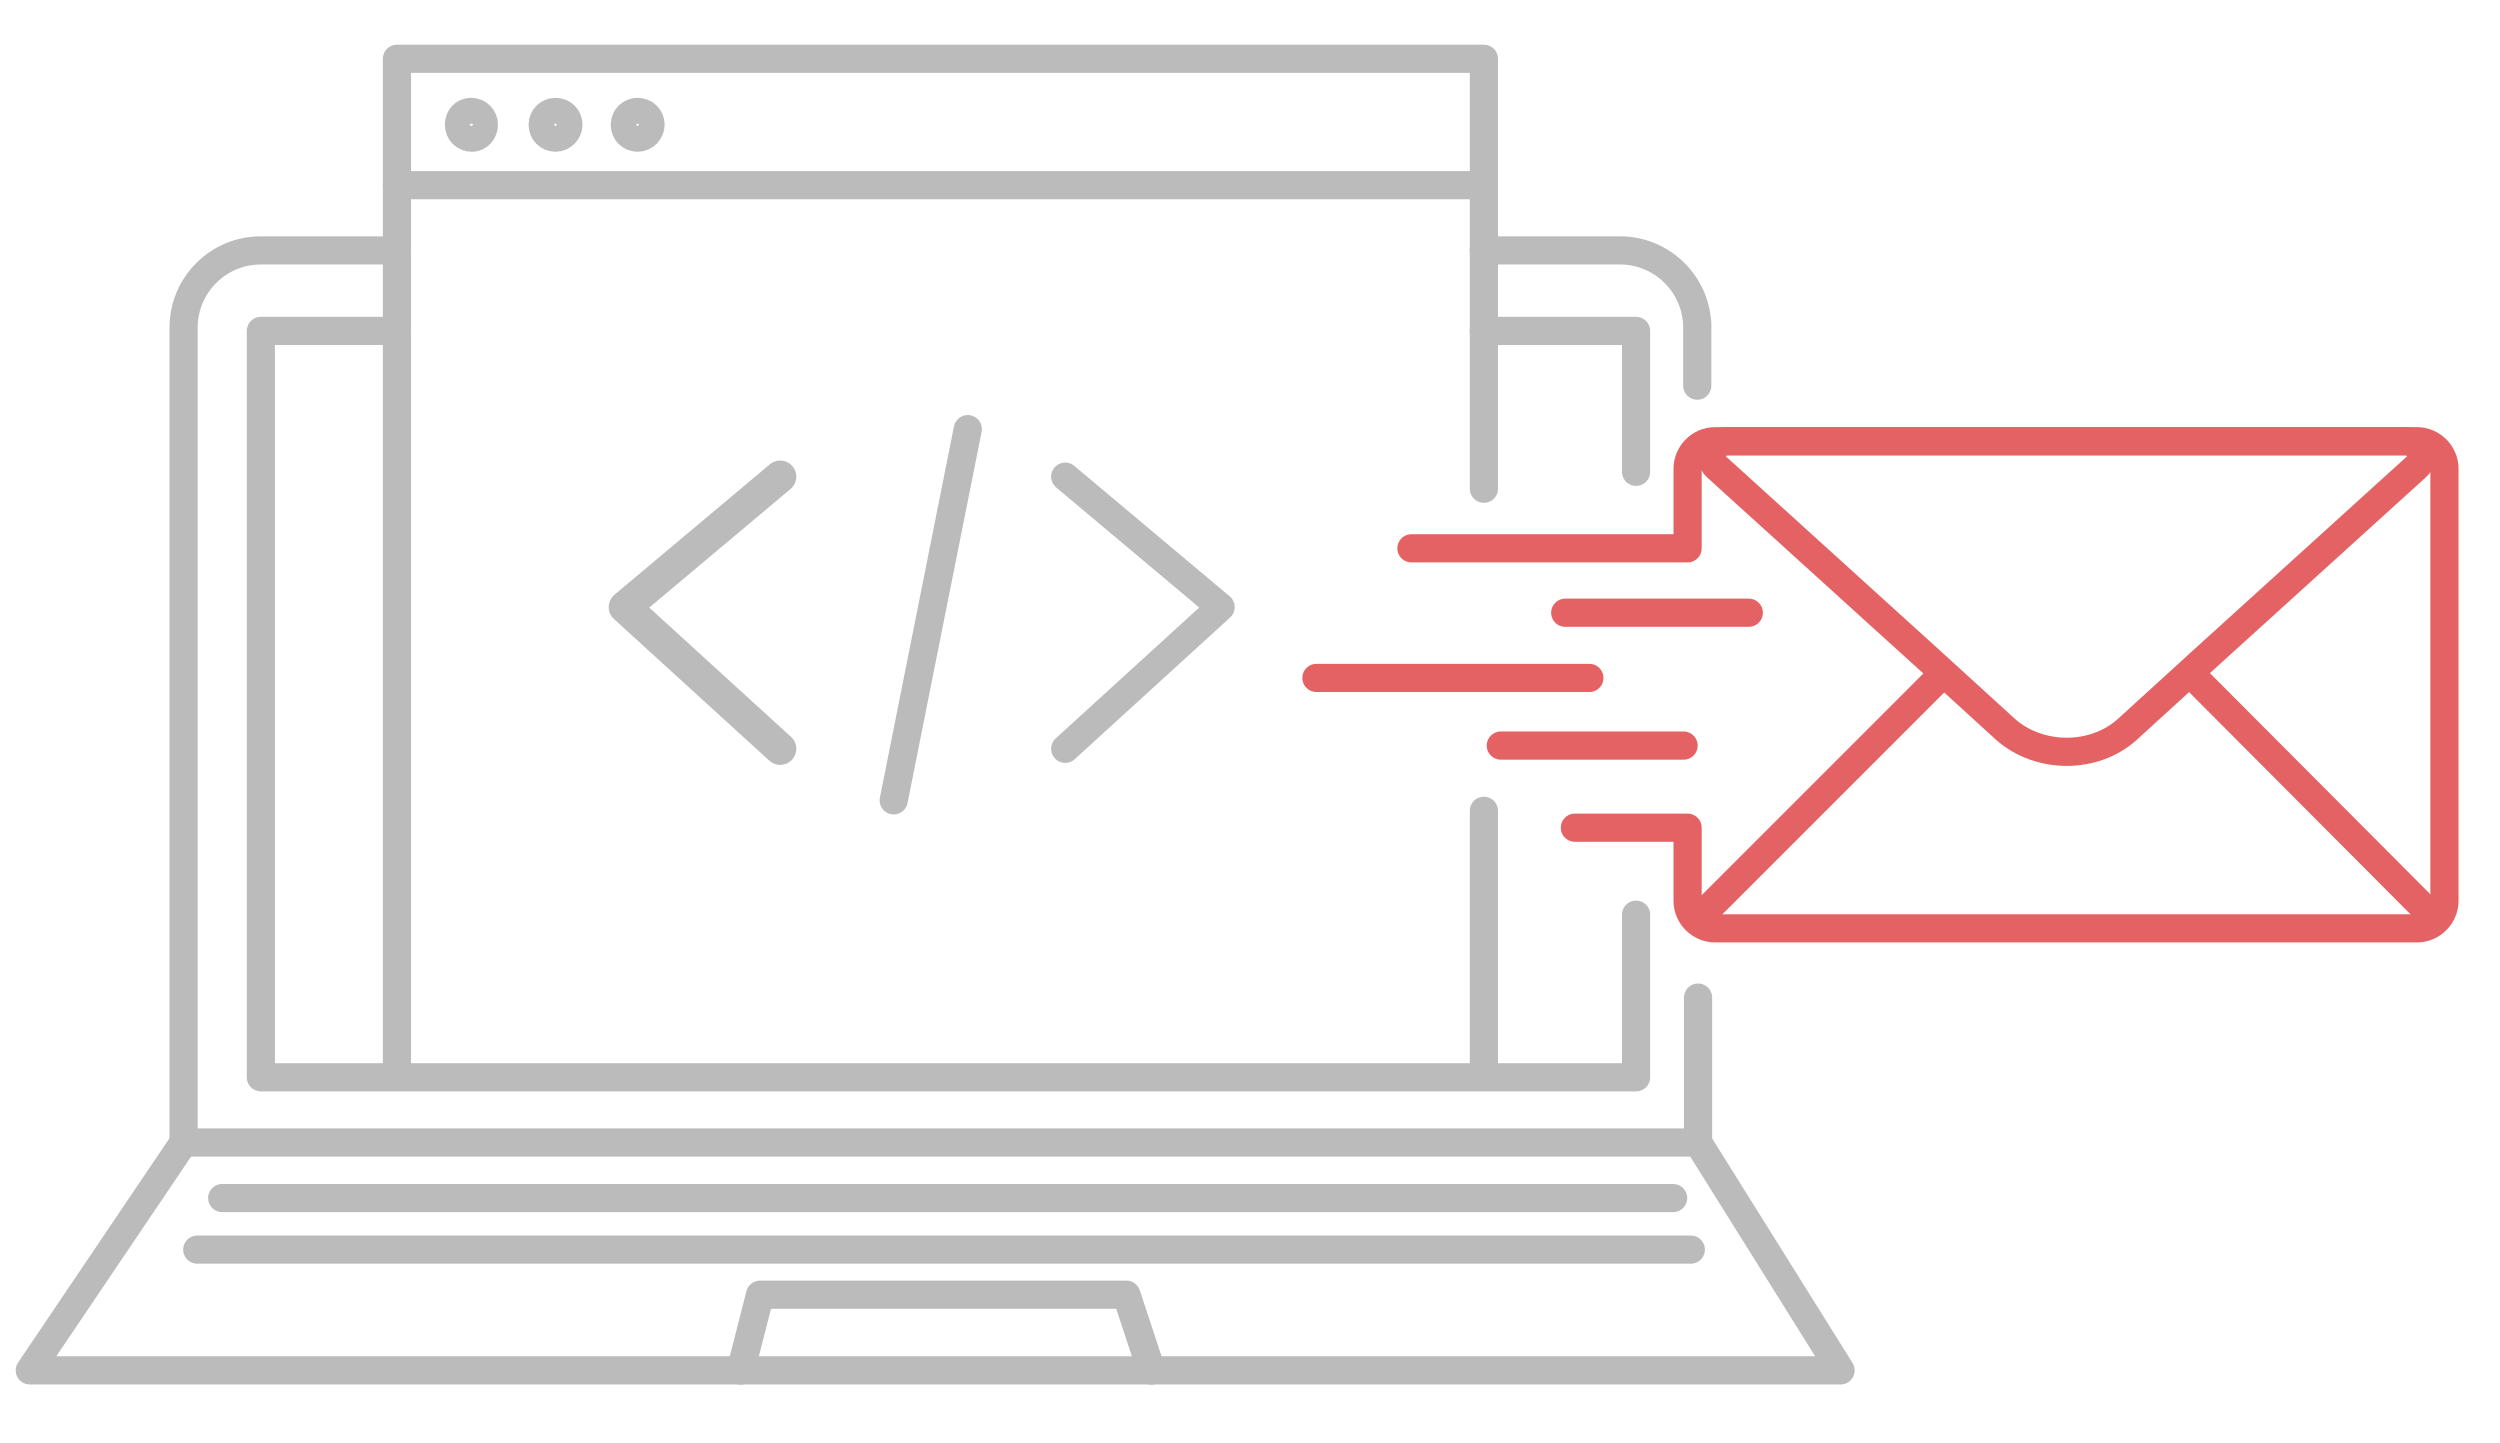 <?xml version="1.0" encoding="utf-8"?>
<!-- Generator: Adobe Illustrator 24.0.0, SVG Export Plug-In . SVG Version: 6.00 Build 0)  -->
<svg version="1.1" id="图层_1" xmlns="http://www.w3.org/2000/svg" xmlns:xlink="http://www.w3.org/1999/xlink" x="0px" y="0px"
	 viewBox="0 0 310.5 179.2" style="enable-background:new 0 0 310.5 179.2;" xml:space="preserve">
<style type="text/css">
	.st0{fill:none;stroke:#BBBBBB;stroke-width:3.5;stroke-linecap:round;stroke-linejoin:round;stroke-miterlimit:10;}
	.st1{fill:none;stroke:#BBBBBB;stroke-width:4;stroke-linecap:round;stroke-linejoin:round;stroke-miterlimit:10;}
	.st2{fill:none;stroke:#E46264;stroke-width:3.5;stroke-linecap:round;stroke-linejoin:round;stroke-miterlimit:10;}
</style>
<g>
	<line class="st0" x1="49.3" y1="41.1" x2="49.3" y2="133.3"/>
	<line class="st0" x1="49.3" y1="31.1" x2="49.3" y2="23"/>
	<line class="st0" x1="49.3" y1="41.1" x2="49.3" y2="31.1"/>
	<polyline class="st0" points="184.3,23 184.3,7.3 49.3,7.3 49.3,23 	"/>
	<line class="st0" x1="184.3" y1="31.1" x2="184.3" y2="41.1"/>
	<line class="st0" x1="184.3" y1="31.1" x2="184.3" y2="23"/>
	<path class="st0" d="M22.8,141.9V40.7c0-5.3,4.3-9.6,9.6-9.6h16.8"/>
	<polyline class="st0" points="210.9,141.9 228.6,170.2 143,170.2 	"/>
	<polyline class="st0" points="22.8,141.9 3.7,170.2 92,170.2 	"/>
	<line class="st0" x1="210.9" y1="141.9" x2="22.8" y2="141.9"/>
	<polyline class="st0" points="143,170.2 139.9,160.8 94.4,160.8 92,170.2 	"/>
	<line class="st0" x1="92" y1="170.2" x2="143" y2="170.2"/>
	<line class="st0" x1="184.3" y1="23" x2="49.3" y2="23"/>
	<line class="st0" x1="207.8" y1="148.8" x2="27.6" y2="148.8"/>
	<line class="st0" x1="24.5" y1="155.2" x2="210" y2="155.2"/>
	<path class="st0" d="M60.1,15.5c0-0.9-0.7-1.6-1.6-1.6S57,14.6,57,15.5s0.7,1.6,1.6,1.6S60.1,16.3,60.1,15.5z"/>
	<path class="st0" d="M70.6,15.5c0-0.9-0.7-1.6-1.6-1.6c-0.9,0-1.6,0.7-1.6,1.6s0.7,1.6,1.6,1.6C69.9,17.1,70.6,16.3,70.6,15.5z"/>
	<path class="st0" d="M80.8,15.5c0-0.9-0.7-1.6-1.6-1.6c-0.9,0-1.6,0.7-1.6,1.6s0.7,1.6,1.6,1.6C80.1,17.1,80.8,16.3,80.8,15.5z"/>
	<g>
		<line class="st0" x1="184.3" y1="133.3" x2="184.3" y2="100.7"/>
		<line class="st0" x1="184.3" y1="41.1" x2="184.3" y2="60.7"/>
		<polyline class="st0" points="203.2,58.6 203.2,41.1 184.3,41.1 		"/>
		<polyline class="st0" points="49.3,41.1 32.4,41.1 32.4,133.8 203.2,133.8 203.2,113.6 		"/>
		<line class="st0" x1="210.9" y1="141.9" x2="210.9" y2="123.9"/>
		<path class="st0" d="M184.3,31.1h16.9c5.3,0,9.6,4.3,9.6,9.6v7.2v-7.8"/>
	</g>
</g>
<polyline class="st1" points="96.9,59.2 77.6,75.4 96.9,93 "/>
<polyline class="st0" points="132.3,59.2 151.6,75.4 132.3,93 "/>
<line class="st0" x1="120.2" y1="53.3" x2="111" y2="99.4"/>
<g>
	<path class="st2" d="M270.3,54.8h-27.1h-28.7c-1.7,0-2.5,2.1-1.3,3.2l26.8,24.3l9.1,8.3c4.2,3.7,11,3.7,15.1,0l9.1-8.3L300.1,58
		c1.3-1.1,0.4-3.2-1.3-3.2H270.3z"/>
	<line class="st2" x1="212" y1="113" x2="240.8" y2="84.2"/>
	<line class="st2" x1="302.2" y1="113.9" x2="272" y2="83.6"/>
	<path class="st2" d="M195.6,102.8h14v9.1c0,1.9,1.6,3.4,3.4,3.4h87.2c1.9,0,3.4-1.6,3.4-3.4v-5.3V58.2c0-1.9-1.6-3.4-3.4-3.4h-81.8
		h-5.4c-1.9,0-3.4,1.6-3.4,3.4v9.9h-34.3"/>
	<line class="st2" x1="217.2" y1="76.1" x2="194.4" y2="76.1"/>
	<line class="st2" x1="163.5" y1="84.2" x2="197.4" y2="84.2"/>
	<line class="st2" x1="186.4" y1="92.6" x2="209.1" y2="92.6"/>
</g>
</svg>
